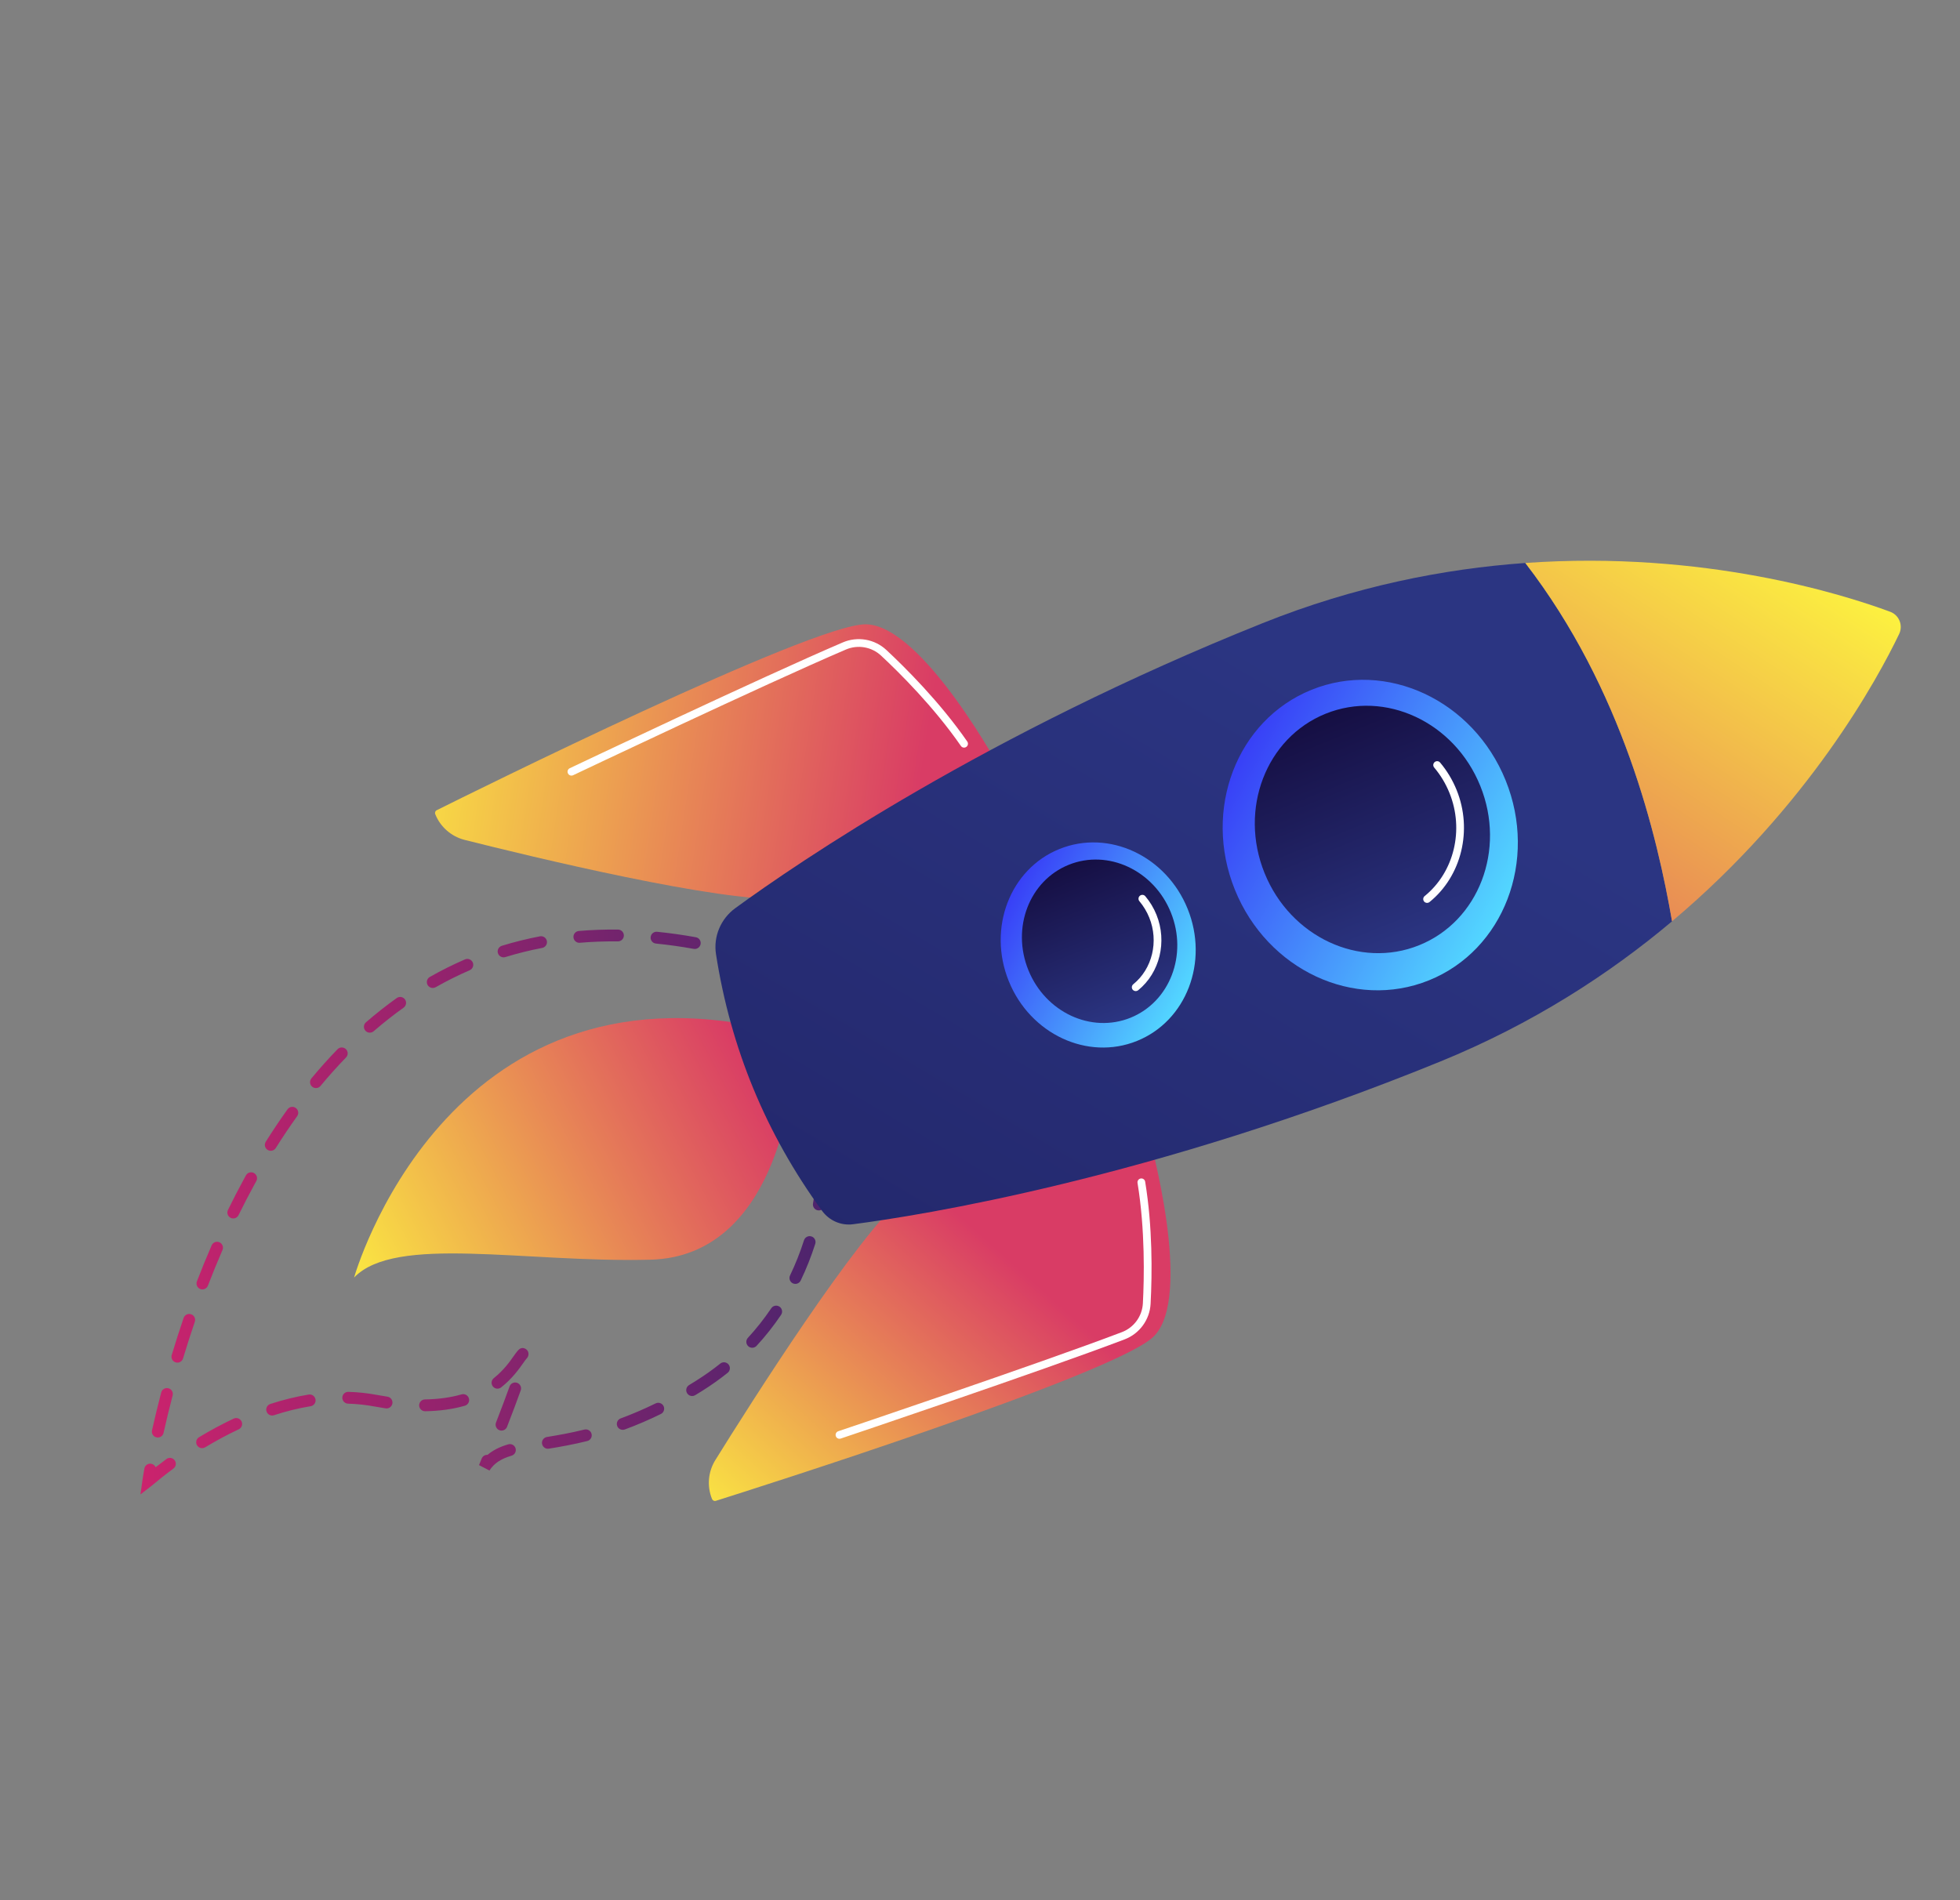 <?xml version="1.0" encoding="UTF-8"?> <!-- Generator: Adobe Illustrator 24.0.0, SVG Export Plug-In . SVG Version: 6.00 Build 0) --> <svg xmlns="http://www.w3.org/2000/svg" xmlns:xlink="http://www.w3.org/1999/xlink" id="Слой_1" x="0px" y="0px" viewBox="0 0 1125 1090.79" style="enable-background:new 0 0 1125 1090.79;" xml:space="preserve"><rect x="0" y="0" width="1125" height="1090.79" fill="#808080" stroke="none"/> <style type="text/css"> .st0{fill:url(#SVGID_1_);} .st1{fill:url(#SVGID_2_);} .st2{fill:url(#SVGID_3_);} .st3{fill:#FFFFFF;} .st4{fill:url(#SVGID_4_);} .st5{fill:url(#SVGID_5_);} .st6{fill:url(#SVGID_6_);} .st7{fill:url(#SVGID_7_);} .st8{fill:url(#SVGID_8_);} .st9{fill:url(#SVGID_9_);} .st10{fill:url(#SVGID_10_);} </style> <g> <g> <linearGradient id="SVGID_1_" gradientUnits="userSpaceOnUse" x1="80.62" y1="-950.226" x2="475.232" y2="-950.226" gradientTransform="matrix(1 0 0 -1 0 -254.416)"> <stop offset="0" style="stop-color:#CB236D"></stop> <stop offset="1" style="stop-color:#4C246D"></stop> </linearGradient> <path class="st0" d="M81.79,849.66c0,0,0.33-2.32,1.07-6.55c0.32-1.85,2.08-3.08,3.93-2.76c1.17,0.2,2.1,0.99,2.54,2.01 c1.74-1.37,3.81-2.96,6.19-4.72c1.5-1.11,3.63-0.79,4.74,0.72s0.79,3.63-0.72,4.75c-5.58,4.11-9.4,7.31-11.24,8.84 c-0.52,0.43-0.87,0.73-1.06,0.87l-6.62,5.14L81.79,849.66z M87.26,821.15c1.59-7.16,3.37-14.47,5.27-21.72 c0.47-1.81,2.33-2.89,4.14-2.42c1.83,0.47,2.9,2.33,2.42,4.14c-1.88,7.17-3.63,14.4-5.21,21.48c-0.41,1.83-2.22,2.98-4.05,2.57 c-0.32-0.07-0.62-0.18-0.89-0.33C87.65,824.17,86.92,822.66,87.26,821.15z M113.1,829.77c-0.97-1.61-0.45-3.69,1.15-4.66 c6.59-3.98,13.28-7.57,19.88-10.68c1.69-0.8,3.71-0.06,4.52,1.62c0.8,1.7,0.07,3.72-1.63,4.52c-6.39,3.01-12.87,6.49-19.27,10.35 c-1.07,0.65-2.36,0.63-3.38,0.07C113.87,830.72,113.42,830.3,113.1,829.77z M152.98,810.31c-0.58-1.78,0.39-3.69,2.17-4.28 c7.45-2.43,14.87-4.25,22.06-5.41c1.85-0.3,3.59,0.96,3.89,2.81s-0.96,3.59-2.81,3.89c-6.85,1.11-13.93,2.84-21.04,5.17 c-0.92,0.3-1.88,0.18-2.68-0.25C153.85,811.84,153.26,811.17,152.98,810.31z M98.57,777.92c2.14-7.13,4.44-14.29,6.82-21.27 c0.6-1.77,2.53-2.72,4.31-2.12c1.77,0.61,2.72,2.53,2.12,4.31c-2.36,6.91-4.63,13.99-6.75,21.04c-0.54,1.8-2.43,2.81-4.23,2.27 c-0.23-0.07-0.45-0.16-0.65-0.27C98.81,781.13,98.1,779.49,98.57,777.92z M196.48,802.36c0.06-1.88,1.62-3.35,3.5-3.29 c5.49,0.16,10.95,0.75,16.23,1.73c2.11,0.4,4.17,0.74,6.17,1.04c1.86,0.28,3.13,2.01,2.85,3.86s-2.01,3.13-3.86,2.85 c-2.08-0.31-4.22-0.67-6.41-1.08c-4.93-0.92-10.04-1.47-15.18-1.62c-0.55-0.02-1.07-0.16-1.52-0.41 C197.16,804.86,196.44,803.69,196.48,802.36z M276.49,837.34c0.57-1.39,1.95-2.2,3.36-2.11c3.06-2.62,6.91-4.56,11.86-6.03 c1.8-0.53,3.69,0.49,4.22,2.29s-0.49,3.68-2.29,4.22c-6.26,1.85-10.06,4.4-12.7,8.53l-5.99-3.12L276.49,837.34z M240.58,806.87 c-0.03-1.87,1.47-3.42,3.34-3.45c7.68-0.12,14.75-1.1,21.02-2.9c1.8-0.51,3.69,0.52,4.2,2.32c0.52,1.8-0.52,3.68-2.32,4.2 c-6.84,1.97-14.51,3.03-22.79,3.17c-0.61,0.01-1.18-0.14-1.68-0.41C241.31,809.23,240.6,808.13,240.58,806.87z M113.02,735.64 c2.7-7,5.54-13.96,8.46-20.69c0.75-1.72,2.74-2.5,4.46-1.76c1.71,0.76,2.51,2.74,1.76,4.46c-2.88,6.64-5.7,13.52-8.36,20.43 c-0.67,1.75-2.64,2.62-4.39,1.95c-0.14-0.06-0.28-0.12-0.41-0.19C113.08,739.03,112.4,737.24,113.02,735.64z M284.7,816.68 c3.11-8,5.74-14.99,7.8-20.75c0.63-1.76,2.57-2.68,4.34-2.05c1.74,0.65,2.68,2.57,2.05,4.34c-2.08,5.82-4.73,12.86-7.86,20.93 c-0.68,1.74-2.65,2.61-4.39,1.93c-0.14-0.06-0.27-0.11-0.4-0.18C284.76,820.08,284.08,818.29,284.7,816.68z M311.12,828.87 c-0.3-1.85,0.96-3.59,2.81-3.89c6.44-1.05,13.5-2.28,21.5-4.26c1.81-0.44,3.66,0.66,4.11,2.48c0.45,1.82-0.66,3.66-2.48,4.11 c-8.23,2.03-15.45,3.31-22.04,4.38c-0.77,0.13-1.53-0.02-2.17-0.37C311.96,830.82,311.3,829.94,311.12,828.87z M282.9,795.96 c-1.17-1.47-0.92-3.6,0.54-4.77c5.7-4.53,9.1-9.38,11.35-12.58c0.91-1.29,1.66-2.33,2.28-3.04c0.3-0.34,0.58-0.62,0.83-0.85 c1.39-1.26,3.39-0.99,4.64,0.4c1.26,1.39,1,3.69-0.39,4.95c-0.5,0.56-1.08,1.41-1.81,2.44c-2.33,3.31-6.22,8.85-12.68,13.99 c-1.1,0.88-2.58,0.96-3.74,0.33C283.54,796.62,283.19,796.33,282.9,795.96z M130.85,694.63c2.94-6,6-11.93,9.1-17.62l1.22-2.23 c0.9-1.64,2.96-2.23,4.59-1.34c0,0,0.01,0,0.02,0.01c1.64,0.9,2.24,2.97,1.33,4.61l-1.21,2.2c-3.05,5.6-6.07,11.44-8.97,17.35 c-0.82,1.68-2.86,2.38-4.54,1.56c-0.05-0.02-0.09-0.05-0.13-0.07C130.68,698.23,130.05,696.27,130.85,694.63z M354.26,818.67 c-0.65-1.76,0.25-3.71,2.01-4.36c6.65-2.45,13.4-5.35,20.06-8.62c1.68-0.82,3.72-0.13,4.54,1.55c0.83,1.68,0.13,3.72-1.55,4.54 c-6.87,3.37-13.83,6.36-20.7,8.89c-0.96,0.35-1.97,0.25-2.8-0.21C355.12,820.1,354.55,819.48,354.26,818.67z M394.37,799.84 c-0.97-1.6-0.46-3.69,1.14-4.66c1.33-0.81,2.67-1.63,4.03-2.49c4.84-3.04,9.51-6.35,13.88-9.85c1.46-1.17,3.58-0.94,4.77,0.53 c1.17,1.46,0.93,3.6-0.53,4.77c-4.57,3.66-9.45,7.13-14.51,10.3c-1.38,0.87-2.76,1.72-4.12,2.54c-1.07,0.65-2.36,0.64-3.39,0.08 C395.13,800.78,394.69,800.37,394.37,799.84z M153.61,660.17c-1.59-1-2.07-3.09-1.07-4.68c4.03-6.42,8.23-12.68,12.49-18.61 c1.09-1.52,3.22-1.93,4.74-0.78c1.52,1.09,1.87,3.21,0.78,4.73c-4.18,5.82-8.3,11.96-12.26,18.26c-0.96,1.53-2.93,2.03-4.49,1.18 C153.73,660.24,153.67,660.2,153.61,660.17z M429.47,772.86c-1.38-1.27-1.47-3.42-0.2-4.8c4.87-5.28,9.39-11,13.43-17 c1.04-1.55,3.11-1.92,4.71-0.92c1.55,1.05,1.96,3.16,0.92,4.71c-4.23,6.29-8.97,12.28-14.07,17.81c-1.08,1.17-2.79,1.41-4.12,0.68 C429.9,773.22,429.67,773.06,429.47,772.86z M179.19,623.89c-1.44-1.2-1.64-3.34-0.45-4.78c4.84-5.83,9.88-11.47,14.99-16.73 c1.31-1.35,3.45-1.36,4.8-0.08c1.35,1.3,1.38,3.45,0.08,4.8c-4.99,5.15-9.91,10.64-14.64,16.34c-1.06,1.27-2.84,1.58-4.23,0.82 C179.54,624.15,179.36,624.03,179.19,623.89z M453.47,732.23c3.1-6.46,5.79-13.25,8.01-20.19c0.57-1.78,2.48-2.77,4.26-2.2 c1.79,0.55,2.77,2.48,2.2,4.26c-2.31,7.23-5.12,14.33-8.36,21.07c-0.81,1.69-2.84,2.4-4.53,1.59c-0.06-0.03-0.11-0.05-0.16-0.08 C453.33,735.82,452.69,733.86,453.47,732.23z M209.71,591.7c-1.23-1.42-1.08-3.56,0.34-4.79c5.72-4.96,11.67-9.65,17.67-13.93 c1.53-1.08,3.64-0.73,4.73,0.79c1.09,1.53,0.73,3.64-0.79,4.73c-5.83,4.16-11.61,8.71-17.17,13.53c-1.1,0.95-2.64,1.07-3.85,0.42 C210.3,592.27,209.98,592.02,209.71,591.7z M466.65,690.94c1.91-11.11,1.9-18.68,1.72-20.37l-2.48-9.59 c-0.47-1.81,0.62-3.66,2.44-4.13c1.81-0.47,3.66,0.62,4.13,2.44l2.4,9.29l-0.05,0.01c1.26,4.77-0.62,18.55-1.47,23.5 c-0.32,1.85-2.07,3.09-3.92,2.77c-0.38-0.06-0.73-0.19-1.05-0.36C467.13,693.82,466.4,692.41,466.65,690.94z M245.44,565.48 c-0.92-1.63-0.35-3.7,1.28-4.62c6.56-3.73,13.35-7.11,20.18-10.07c1.72-0.74,3.71,0.05,4.46,1.77c0.74,1.72-0.05,3.71-1.77,4.46 c-6.6,2.86-13.17,6.13-19.52,9.74c-1.06,0.6-2.31,0.57-3.3,0.03C246.23,566.49,245.76,566.05,245.44,565.48z M285.8,547.22 c-0.55-1.79,0.46-3.69,2.25-4.24c7.12-2.19,14.48-4.01,21.88-5.43c1.84-0.35,3.62,0.86,3.97,2.69c0.35,1.84-0.85,3.62-2.69,3.97 c-7.16,1.37-14.28,3.14-21.16,5.26c-0.91,0.28-1.85,0.15-2.62-0.27C286.67,548.79,286.07,548.1,285.8,547.22z M460.34,639.48 l-5.56-21.5c-0.47-1.81,0.62-3.66,2.44-4.13c1.82-0.48,3.67,0.62,4.13,2.44l5.56,21.49c0.47,1.82-0.62,3.67-2.44,4.14 c-0.87,0.23-1.74,0.09-2.47-0.31C461.2,641.18,460.58,640.43,460.34,639.48z M329.15,538.15c-0.16-1.87,1.23-3.51,3.09-3.67 c7.31-0.62,14.88-0.89,22.48-0.81c1.88,0.02,3.38,1.55,3.36,3.43c-0.02,1.87-1.56,3.38-3.43,3.36 c-7.39-0.08-14.74,0.18-21.84,0.79c-0.69,0.06-1.35-0.09-1.91-0.4C329.94,540.32,329.25,539.33,329.15,538.15z M449.22,596.48 l-5.55-21.5c-0.47-1.81,0.62-3.66,2.43-4.13c1.82-0.47,3.67,0.62,4.14,2.44l5.55,21.5c0.47,1.81-0.62,3.66-2.43,4.13 c-0.87,0.23-1.74,0.09-2.47-0.31C450.09,598.18,449.47,597.43,449.22,596.48z M373.45,537.98c0.19-1.86,1.85-3.23,3.72-3.04 c7.25,0.73,14.73,1.78,22.22,3.13c1.86,0.32,3.07,2.1,2.74,3.94c-0.33,1.84-2.1,3.07-3.94,2.74c-7.32-1.32-14.62-2.34-21.7-3.05 c-0.46-0.05-0.9-0.18-1.28-0.39C374.04,540.66,373.31,539.38,373.45,537.98z M417.17,545.3c0.46-1.82,2.31-2.92,4.12-2.45 c6.89,1.75,13.95,3.78,21,6.03l1.78,0.57l0.6,2.34c0.47,1.81-0.62,3.66-2.44,4.13c-1.27,0.33-2.55-0.1-3.37-1.01 c-6.47-2.04-12.95-3.89-19.26-5.49c-0.28-0.07-0.55-0.18-0.79-0.31C417.5,548.39,416.78,546.83,417.17,545.3z"></path> <linearGradient id="SVGID_2_" gradientUnits="userSpaceOnUse" x1="-1615.201" y1="2317.167" x2="-1586.982" y2="2595.327" gradientTransform="matrix(-0.375 -0.927 0.927 -0.375 -2567.062 118.879)"> <stop offset="0" style="stop-color:#FDF53F"></stop> <stop offset="1" style="stop-color:#D93C65"></stop> </linearGradient> <path class="st1" d="M454.07,623.34c0,0-8.13,98.06-80.77,99.86c-72.63,1.79-146.36-14.42-170.05,10.23 c0,0,52.03-185.25,238.49-142.54L454.07,623.34z"></path> <linearGradient id="SVGID_3_" gradientUnits="userSpaceOnUse" x1="-1855.716" y1="2476.757" x2="-1748.885" y2="2694.45" gradientTransform="matrix(-0.375 -0.927 0.927 -0.375 -2567.062 118.879)"> <stop offset="0" style="stop-color:#FDF53F"></stop> <stop offset="1" style="stop-color:#D93C65"></stop> </linearGradient> <path class="st2" d="M659.35,651.65c0,0,26.23,92.98,2.71,115.76c-22.38,21.67-230.86,87.82-251.16,94.22 c-0.91,0.29-1.86-0.18-2.22-1.07l0,0c-2.97-7.34-2.26-15.63,1.92-22.35c20.17-32.47,81.23-128.92,109.04-152.16 C553.22,657.98,659.35,651.65,659.35,651.65z"></path> <path class="st3" d="M480.78,825.74c0.52,0.29,1.16,0.36,1.77,0.15c1.14-0.38,114.7-38.59,162.94-56.94 c8.59-3.27,14.45-11.29,14.93-20.44c0.93-17.64,1.14-44.11-3.12-70.1c-0.2-1.21-1.34-2.03-2.55-1.83 c-1.21,0.2-2.03,1.34-1.83,2.55c4.42,26.94,3.82,54.89,3.07,69.14c-0.39,7.4-5.13,13.89-12.08,16.53 c-48.16,18.32-161.63,56.5-162.77,56.88c-1.16,0.39-1.79,1.65-1.4,2.81C479.92,825.05,480.31,825.48,480.78,825.74z"></path> <linearGradient id="SVGID_4_" gradientUnits="userSpaceOnUse" x1="-1297.623" y1="2466.567" x2="-1463.911" y2="2747.745" gradientTransform="matrix(-0.375 -0.927 0.927 -0.375 -2567.062 118.879)"> <stop offset="0" style="stop-color:#FDF53F"></stop> <stop offset="1" style="stop-color:#D93C65"></stop> </linearGradient> <path class="st4" d="M575.26,443.56c0,0-45.73-85.1-78.47-85.14c-31.15-0.04-227.06,97.23-246.11,106.72 c-0.86,0.43-1.21,1.43-0.85,2.31l0,0c2.97,7.34,9.23,12.81,16.91,14.75c37.07,9.34,147.99,36.3,184.14,33.69 C494.53,512.73,575.26,443.56,575.26,443.56z"></path> <path class="st3" d="M326.93,445.01c0.6,0.33,1.35,0.37,2.02,0.06c1.09-0.52,109.23-51.89,156.59-72.17 c6.83-2.93,14.75-1.56,20.17,3.49c10.45,9.73,30.29,29.41,45.83,51.86c0.69,1.02,2.08,1.26,3.09,0.56s1.26-2.08,0.56-3.09 c-15.78-22.8-35.88-42.73-46.46-52.59c-6.71-6.24-16.51-7.94-24.95-4.33c-47.45,20.32-155.66,71.73-156.75,72.24 c-1.11,0.53-1.58,1.85-1.05,2.96C326.2,444.46,326.53,444.8,326.93,445.01z"></path> <linearGradient id="SVGID_5_" gradientUnits="userSpaceOnUse" x1="-2252.86" y1="293.239" x2="-2128.507" y2="-959.164" gradientTransform="matrix(-0.906 -0.424 0.424 -0.906 -1399.521 -291.343)"> <stop offset="0" style="stop-color:#2B3582"></stop> <stop offset="1" style="stop-color:#150E42"></stop> </linearGradient> <path class="st5" d="M959.73,528.92c-35.94,30.24-80.02,58.9-133.32,80.62c-165.48,67.43-298.78,88.37-336.84,93.31 c-6.88,0.89-13.65-2.12-17.74-7.73c-32.2-44.23-52.46-93.33-60.86-147.3c-1.58-10.15,2.73-20.34,11.02-26.4 c36-26.29,143.95-100.04,302.67-163.64c53.02-21.25,104.26-31.26,150.83-34.57C931.64,396.05,951.32,480.47,959.73,528.92z"></path> <linearGradient id="SVGID_6_" gradientUnits="userSpaceOnUse" x1="-1506.924" y1="3255.447" x2="-1732.679" y2="2928.91" gradientTransform="matrix(-0.375 -0.927 0.927 -0.375 -2567.062 118.879)"> <stop offset="0" style="stop-color:#FDF53F"></stop> <stop offset="1" style="stop-color:#D93C65"></stop> </linearGradient> <path class="st6" d="M875.5,323.21c102.89-7.29,183.03,18.21,209.41,28c5.16,1.91,7.54,7.81,5.16,12.77 c-12.12,25.28-51.83,98.88-130.35,164.94C951.32,480.47,931.64,396.05,875.5,323.21z"></path> <g> <linearGradient id="SVGID_7_" gradientUnits="userSpaceOnUse" x1="-2429.561" y1="431.587" x2="-2254.5" y2="431.587" gradientTransform="matrix(-0.878 -0.479 0.479 -0.878 -1476.404 -262.784)"> <stop offset="0" style="stop-color:#53D8FF"></stop> <stop offset="1" style="stop-color:#3840F7"></stop> </linearGradient> <path class="st7" d="M752.8,396.01c-42.91,17.34-62.62,68.74-44,114.8c18.61,46.06,68.49,69.34,111.4,52 c42.91-17.34,62.62-68.74,44-114.8C845.59,401.95,795.71,378.67,752.8,396.01z"></path> <linearGradient id="SVGID_8_" gradientUnits="userSpaceOnUse" x1="-1659.648" y1="2976.64" x2="-1516.307" y2="2976.64" gradientTransform="matrix(-0.375 -0.927 0.927 -0.375 -2567.062 118.879)"> <stop offset="0" style="stop-color:#2B3582"></stop> <stop offset="1" style="stop-color:#150E42"></stop> </linearGradient> <path class="st8" d="M760.88,409.75c-34.2,13.82-49.89,54.77-35.06,91.47s54.57,55.25,88.77,41.43 c34.19-13.82,49.89-54.77,35.06-91.47C834.81,414.48,795.07,395.93,760.88,409.75z"></path> <path class="st3" d="M818.05,518.09c0.77,0.42,1.74,0.36,2.46-0.22c18.43-14.94,24.83-41.38,15.57-64.31 c-2.34-5.78-5.53-11.09-9.49-15.78c-0.79-0.94-2.19-1.06-3.13-0.26c-0.94,0.79-1.06,2.19-0.26,3.13 c3.66,4.33,6.61,9.24,8.77,14.59c8.54,21.13,2.68,45.47-14.24,59.19c-0.95,0.77-1.1,2.17-0.33,3.12 C817.58,517.77,817.8,517.95,818.05,518.09z"></path> </g> <g> <linearGradient id="SVGID_9_" gradientUnits="userSpaceOnUse" x1="-2292.965" y1="301.435" x2="-2177.312" y2="301.435" gradientTransform="matrix(-0.878 -0.479 0.479 -0.878 -1476.404 -262.784)"> <stop offset="0" style="stop-color:#53D8FF"></stop> <stop offset="1" style="stop-color:#3840F7"></stop> </linearGradient> <path class="st9" d="M608.08,487.42c-28.35,11.46-41.37,45.41-29.07,75.84c12.3,30.43,45.25,45.81,73.6,34.35 c28.35-11.46,41.37-45.41,29.07-75.84C669.38,491.34,636.43,475.96,608.08,487.42z"></path> <linearGradient id="SVGID_10_" gradientUnits="userSpaceOnUse" x1="-1636.186" y1="2807.413" x2="-1541.49" y2="2807.413" gradientTransform="matrix(-0.375 -0.927 0.927 -0.375 -2567.062 118.879)"> <stop offset="0" style="stop-color:#2B3582"></stop> <stop offset="1" style="stop-color:#150E42"></stop> </linearGradient> <path class="st10" d="M613.41,496.49c-22.59,9.13-32.96,36.18-23.16,60.43c9.8,24.25,36.05,36.5,58.64,27.37 s32.96-36.18,23.16-60.43C662.26,499.62,636,487.36,613.41,496.49z"></path> <path class="st3" d="M650.82,568.73c0.77,0.42,1.74,0.36,2.46-0.22c12.43-10.07,16.75-27.9,10.51-43.35 c-1.57-3.89-3.72-7.46-6.4-10.63c-0.78-0.94-2.19-1.06-3.13-0.26c-0.93,0.79-1.05,2.19-0.26,3.13c2.37,2.8,4.27,5.98,5.67,9.43 c5.52,13.65,1.74,29.38-9.19,38.23c-0.95,0.77-1.1,2.17-0.33,3.12C650.35,568.41,650.57,568.59,650.82,568.73z"></path> </g> </g> </g> </svg> 